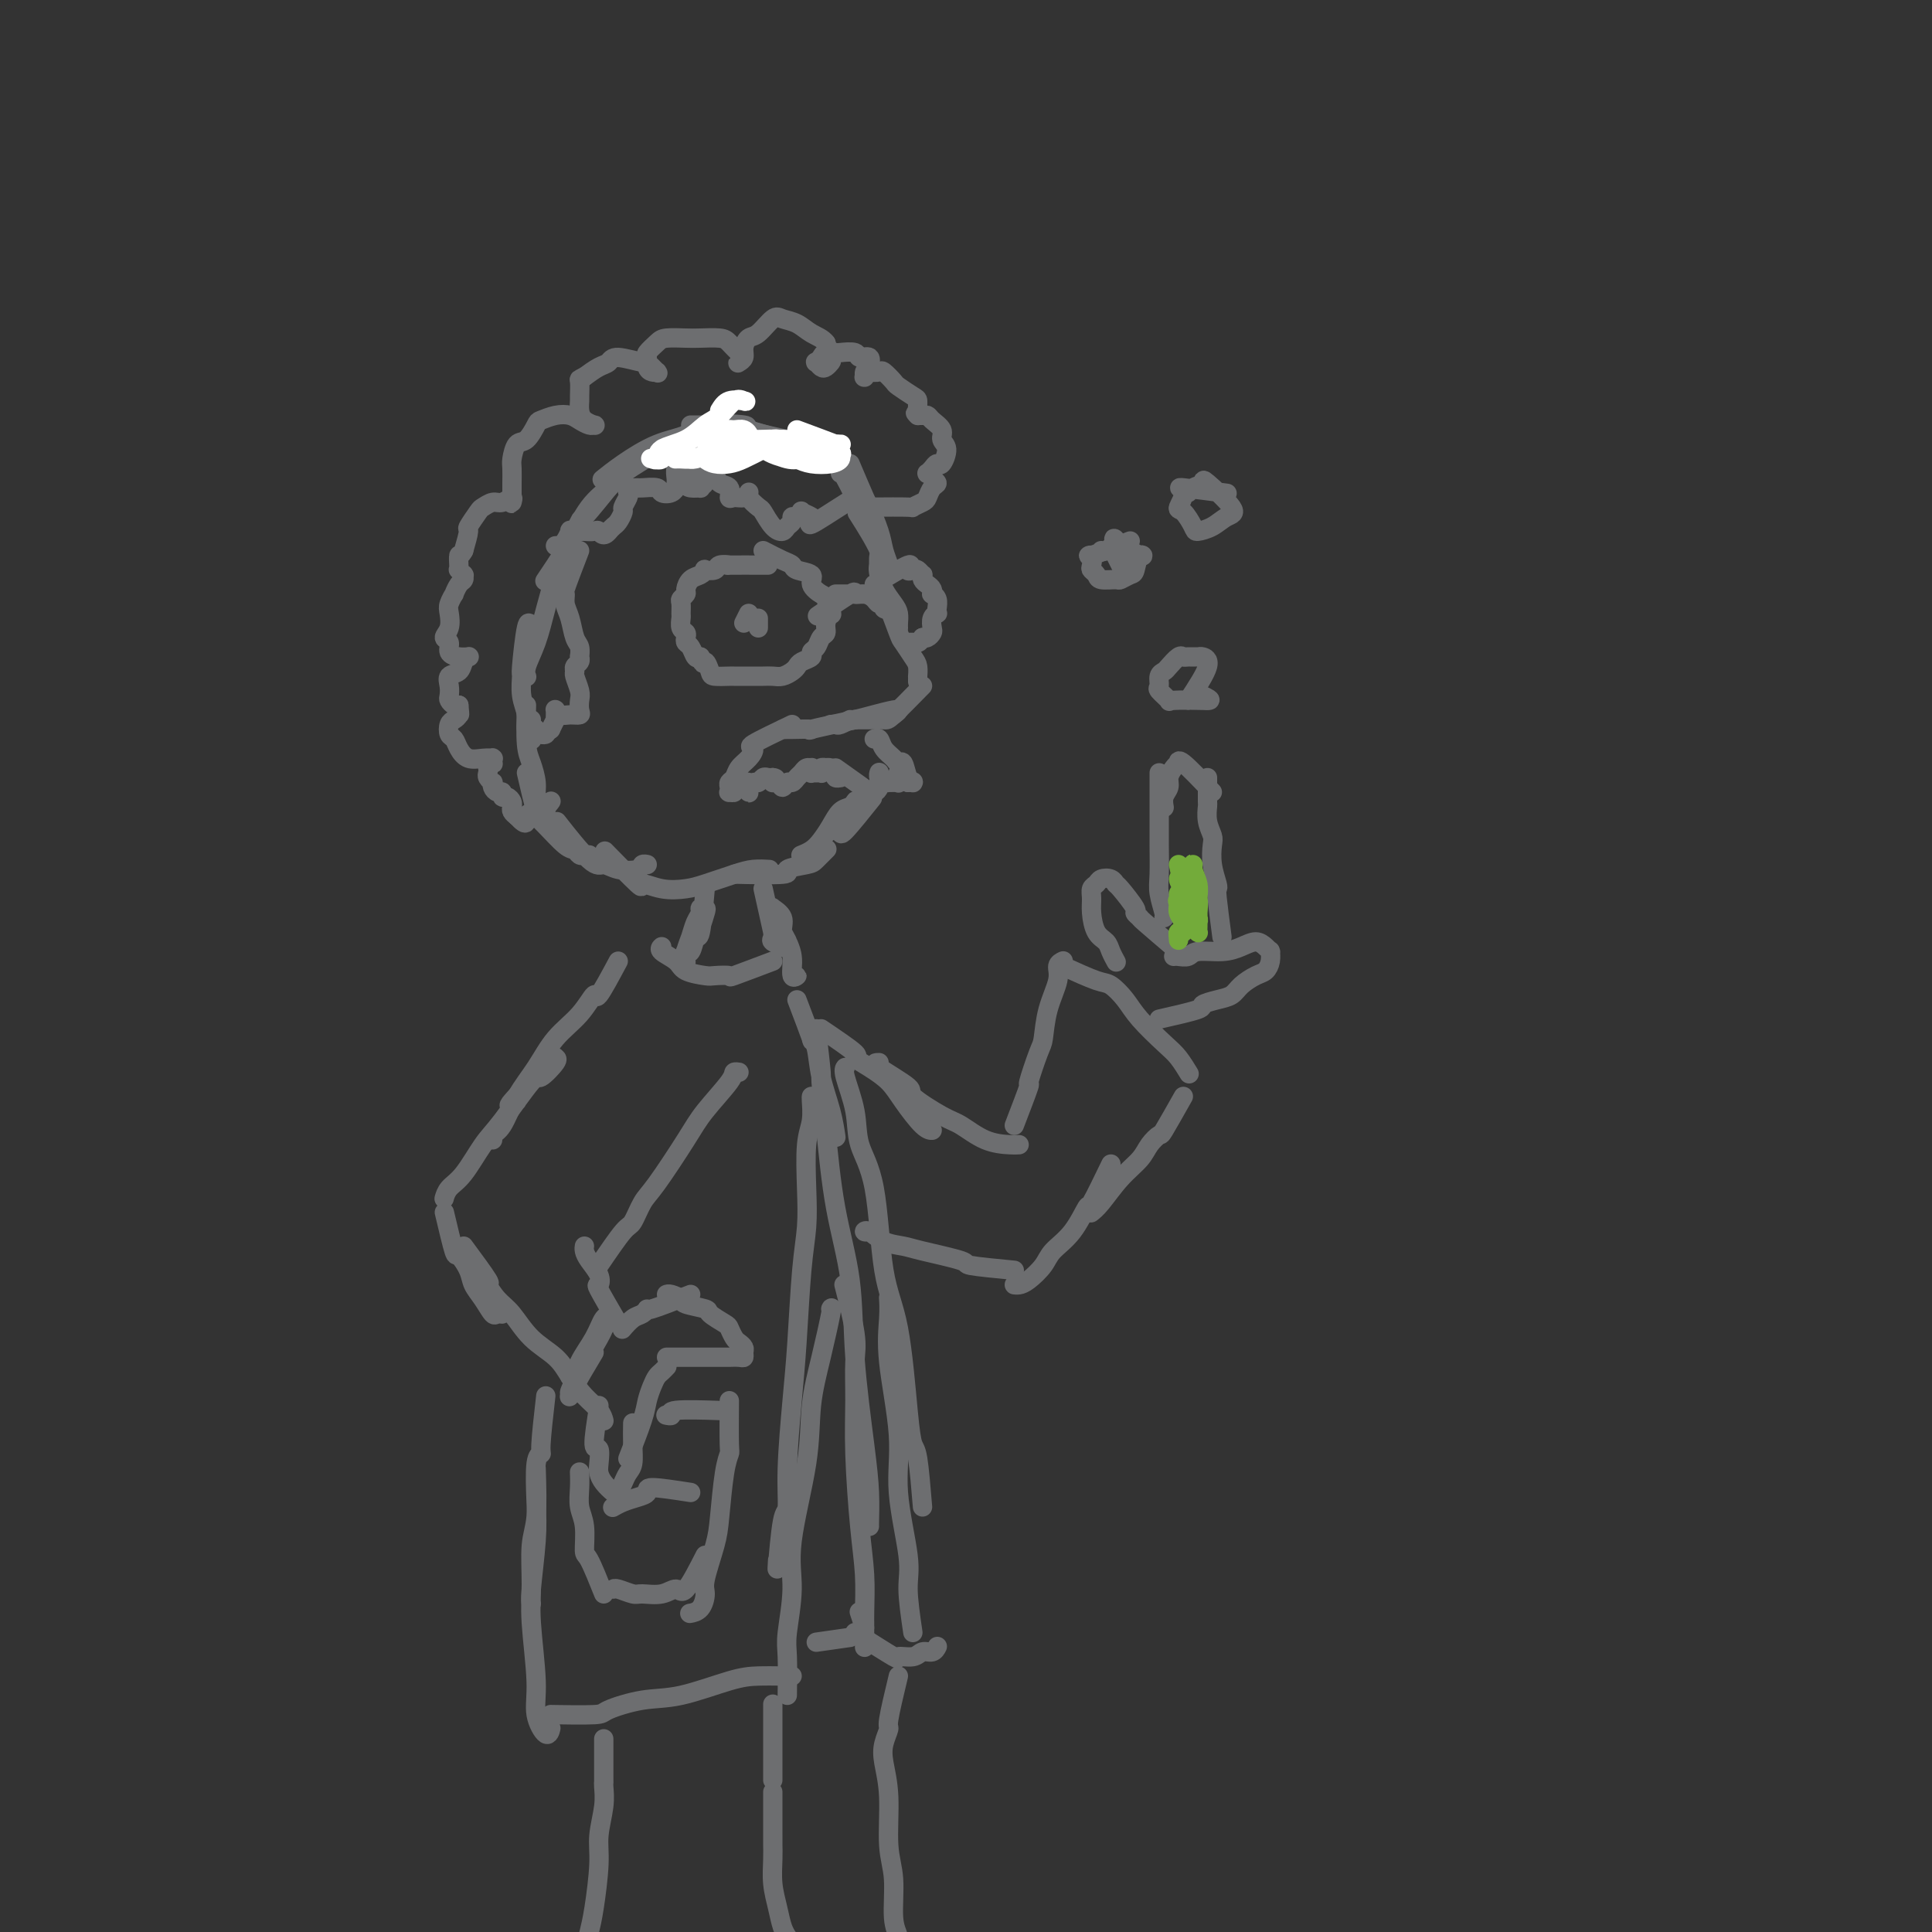 <svg viewBox='0 0 400 400' version='1.1' xmlns='http://www.w3.org/2000/svg' xmlns:xlink='http://www.w3.org/1999/xlink'><rect x="0" y="0" width="400" height="400" fill="#333333" stroke="none"/><g fill='none' stroke='rgb(109,110,112)' stroke-width='4' stroke-linecap='round' stroke-linejoin='round'><path d='M171,93c-3.455,-0.898 -6.910,-1.796 -8,-2c-1.090,-0.204 0.185,0.285 -1,0c-1.185,-0.285 -4.829,-1.344 -7,-2c-2.171,-0.656 -2.869,-0.908 -4,-1c-1.131,-0.092 -2.695,-0.025 -4,0c-1.305,0.025 -2.351,0.007 -3,0c-0.649,-0.007 -0.900,-0.002 -1,0c-0.100,0.002 -0.050,0.001 0,0'/><path d='M163,91c-3.488,-0.746 -6.976,-1.492 -8,-2c-1.024,-0.508 0.415,-0.779 -1,-1c-1.415,-0.221 -5.682,-0.392 -8,0c-2.318,0.392 -2.685,1.345 -4,2c-1.315,0.655 -3.579,1.011 -6,2c-2.421,0.989 -4.998,2.613 -7,4c-2.002,1.387 -3.429,2.539 -4,3c-0.571,0.461 -0.285,0.230 0,0'/><path d='M137,93c0.840,-0.495 1.680,-0.990 0,0c-1.680,0.990 -5.881,3.465 -8,5c-2.119,1.535 -2.155,2.132 -3,3c-0.845,0.868 -2.500,2.009 -4,4c-1.500,1.991 -2.845,4.833 -4,7c-1.155,2.167 -2.119,3.660 -3,5c-0.881,1.340 -1.680,2.526 -2,3c-0.320,0.474 -0.160,0.237 0,0'/><path d='M126,101c0.557,-0.690 1.114,-1.380 0,0c-1.114,1.380 -3.898,4.832 -5,6c-1.102,1.168 -0.521,0.054 -1,1c-0.479,0.946 -2.017,3.951 -3,6c-0.983,2.049 -1.412,3.141 -2,5c-0.588,1.859 -1.334,4.484 -2,7c-0.666,2.516 -1.251,4.922 -2,7c-0.749,2.078 -1.663,3.829 -2,5c-0.337,1.171 -0.096,1.763 0,2c0.096,0.237 0.048,0.118 0,0'/><path d='M110,130c-0.307,-0.871 -0.614,-1.741 -1,0c-0.386,1.741 -0.851,6.094 -1,8c-0.149,1.906 0.016,1.366 0,2c-0.016,0.634 -0.215,2.443 0,4c0.215,1.557 0.842,2.862 1,4c0.158,1.138 -0.154,2.109 0,3c0.154,0.891 0.772,1.701 1,2c0.228,0.299 0.065,0.085 0,0c-0.065,-0.085 -0.033,-0.043 0,0'/><path d='M109,146c-0.081,3.029 -0.163,6.058 0,8c0.163,1.942 0.569,2.797 1,4c0.431,1.203 0.886,2.753 1,4c0.114,1.247 -0.114,2.190 0,3c0.114,0.810 0.569,1.487 1,2c0.431,0.513 0.837,0.861 1,1c0.163,0.139 0.081,0.070 0,0'/><path d='M109,160c0.726,3.157 1.451,6.314 2,8c0.549,1.686 0.920,1.902 2,3c1.080,1.098 2.867,3.079 4,4c1.133,0.921 1.610,0.783 2,1c0.390,0.217 0.692,0.790 1,1c0.308,0.210 0.621,0.056 1,0c0.379,-0.056 0.822,-0.016 1,0c0.178,0.016 0.089,0.008 0,0'/><path d='M116,171c-0.605,-0.770 -1.209,-1.540 0,0c1.209,1.540 4.232,5.390 6,7c1.768,1.610 2.281,0.981 3,1c0.719,0.019 1.643,0.685 3,1c1.357,0.315 3.147,0.280 4,0c0.853,-0.280 0.768,-0.806 1,-1c0.232,-0.194 0.781,-0.055 1,0c0.219,0.055 0.110,0.028 0,0'/><path d='M126,177c-0.672,-0.687 -1.345,-1.375 0,0c1.345,1.375 4.706,4.811 6,6c1.294,1.189 0.520,0.130 1,0c0.480,-0.130 2.214,0.669 4,1c1.786,0.331 3.624,0.194 5,0c1.376,-0.194 2.288,-0.444 4,-1c1.712,-0.556 4.222,-1.417 6,-2c1.778,-0.583 2.825,-0.888 4,-1c1.175,-0.112 2.479,-0.032 3,0c0.521,0.032 0.261,0.016 0,0'/><path d='M154,181c-1.441,-0.023 -2.882,-0.046 -1,0c1.882,0.046 7.086,0.163 9,0c1.914,-0.163 0.537,-0.604 1,-1c0.463,-0.396 2.765,-0.747 4,-1c1.235,-0.253 1.403,-0.408 2,-1c0.597,-0.592 1.622,-1.621 2,-2c0.378,-0.379 0.108,-0.108 0,0c-0.108,0.108 -0.054,0.054 0,0'/><path d='M176,96c1.209,2.857 2.419,5.714 3,7c0.581,1.286 0.534,1.000 1,2c0.466,1.000 1.445,3.287 2,5c0.555,1.713 0.685,2.851 1,4c0.315,1.149 0.816,2.309 1,3c0.184,0.691 0.053,0.912 0,1c-0.053,0.088 -0.026,0.044 0,0'/><path d='M174,98c0.089,-0.242 0.178,-0.485 1,1c0.822,1.485 2.378,4.696 3,6c0.622,1.304 0.310,0.700 1,2c0.690,1.300 2.381,4.503 3,6c0.619,1.497 0.167,1.288 0,2c-0.167,0.712 -0.048,2.346 0,3c0.048,0.654 0.024,0.327 0,0'/><path d='M178,107c-0.452,-0.713 -0.904,-1.426 0,0c0.904,1.426 3.163,4.991 4,7c0.837,2.009 0.252,2.463 0,3c-0.252,0.537 -0.173,1.155 0,2c0.173,0.845 0.439,1.915 1,3c0.561,1.085 1.418,2.186 2,3c0.582,0.814 0.888,1.342 1,2c0.112,0.658 0.030,1.446 0,2c-0.030,0.554 -0.009,0.872 0,1c0.009,0.128 0.004,0.064 0,0'/><path d='M183,123c1.207,3.234 2.415,6.468 3,8c0.585,1.532 0.549,1.362 1,2c0.451,0.638 1.389,2.084 2,3c0.611,0.916 0.896,1.304 1,2c0.104,0.696 0.028,1.702 0,2c-0.028,0.298 -0.008,-0.112 0,0c0.008,0.112 0.002,0.746 0,1c-0.002,0.254 -0.001,0.127 0,0'/><path d='M191,142c-2.376,2.423 -4.752,4.845 -6,6c-1.248,1.155 -1.368,1.041 -2,1c-0.632,-0.041 -1.778,-0.011 -3,0c-1.222,0.011 -2.521,0.003 -3,0c-0.479,-0.003 -0.137,-0.001 0,0c0.137,0.001 0.068,0.000 0,0'/><path d='M185,148c0.890,-0.657 1.781,-1.315 0,-1c-1.781,0.315 -6.232,1.601 -8,2c-1.768,0.399 -0.852,-0.089 -1,0c-0.148,0.089 -1.359,0.756 -2,1c-0.641,0.244 -0.711,0.066 -1,0c-0.289,-0.066 -0.797,-0.019 -1,0c-0.203,0.019 -0.102,0.009 0,0'/><path d='M177,149c-3.909,0.845 -7.818,1.691 -9,2c-1.182,0.309 0.363,0.083 0,0c-0.363,-0.083 -2.633,-0.022 -4,0c-1.367,0.022 -1.829,0.006 -2,0c-0.171,-0.006 -0.049,-0.002 0,0c0.049,0.002 0.024,0.001 0,0'/><path d='M164,150c-3.397,1.626 -6.794,3.251 -8,4c-1.206,0.749 -0.222,0.620 0,1c0.222,0.380 -0.319,1.267 -1,2c-0.681,0.733 -1.503,1.310 -2,2c-0.497,0.690 -0.670,1.491 -1,2c-0.330,0.509 -0.816,0.726 -1,1c-0.184,0.274 -0.065,0.605 0,1c0.065,0.395 0.078,0.853 0,1c-0.078,0.147 -0.245,-0.017 0,0c0.245,0.017 0.902,0.215 1,0c0.098,-0.215 -0.362,-0.843 0,-1c0.362,-0.157 1.547,0.157 2,0c0.453,-0.157 0.174,-0.785 0,-1c-0.174,-0.215 -0.243,-0.019 0,0c0.243,0.019 0.796,-0.141 1,0c0.204,0.141 0.058,0.584 0,1c-0.058,0.416 -0.027,0.806 0,1c0.027,0.194 0.049,0.192 0,0c-0.049,-0.192 -0.168,-0.573 0,-1c0.168,-0.427 0.623,-0.899 1,-1c0.377,-0.101 0.676,0.169 1,0c0.324,-0.169 0.675,-0.777 1,-1c0.325,-0.223 0.626,-0.060 1,0c0.374,0.060 0.821,0.017 1,0c0.179,-0.017 0.089,-0.009 0,0'/><path d='M160,161c1.344,0.093 0.206,0.824 0,1c-0.206,0.176 0.522,-0.205 1,0c0.478,0.205 0.705,0.994 1,1c0.295,0.006 0.656,-0.773 1,-1c0.344,-0.227 0.670,0.097 1,0c0.330,-0.097 0.663,-0.615 1,-1c0.337,-0.385 0.679,-0.635 1,-1c0.321,-0.365 0.621,-0.844 1,-1c0.379,-0.156 0.836,0.011 1,0c0.164,-0.011 0.033,-0.199 0,0c-0.033,0.199 0.030,0.786 0,1c-0.030,0.214 -0.153,0.053 0,0c0.153,-0.053 0.581,-0.000 1,0c0.419,0.000 0.830,-0.052 1,0c0.170,0.052 0.101,0.209 0,0c-0.101,-0.209 -0.233,-0.785 0,-1c0.233,-0.215 0.832,-0.068 1,0c0.168,0.068 -0.095,0.057 0,0c0.095,-0.057 0.548,-0.159 1,0c0.452,0.159 0.905,0.579 1,1c0.095,0.421 -0.167,0.844 0,1c0.167,0.156 0.762,0.045 1,0c0.238,-0.045 0.119,-0.022 0,0'/><path d='M173,159c2.981,2.119 5.962,4.238 7,5c1.038,0.762 0.135,0.166 0,0c-0.135,-0.166 0.500,0.096 1,0c0.500,-0.096 0.866,-0.551 1,-1c0.134,-0.449 0.036,-0.891 0,-1c-0.036,-0.109 -0.010,0.115 0,0c0.010,-0.115 0.003,-0.567 0,-1c-0.003,-0.433 -0.002,-0.845 0,-1c0.002,-0.155 0.004,-0.052 0,0c-0.004,0.052 -0.013,0.052 0,0c0.013,-0.052 0.050,-0.158 0,0c-0.050,0.158 -0.185,0.578 0,1c0.185,0.422 0.691,0.845 1,1c0.309,0.155 0.423,0.043 1,0c0.577,-0.043 1.619,-0.016 2,0c0.381,0.016 0.102,0.020 0,0c-0.102,-0.020 -0.028,-0.063 0,0c0.028,0.063 0.010,0.231 0,0c-0.010,-0.231 -0.013,-0.861 0,-1c0.013,-0.139 0.042,0.214 0,0c-0.042,-0.214 -0.156,-0.996 0,-1c0.156,-0.004 0.580,0.768 1,1c0.420,0.232 0.834,-0.077 1,0c0.166,0.077 0.083,0.538 0,1'/><path d='M188,162c1.451,-0.312 1.079,-0.093 1,0c-0.079,0.093 0.135,0.061 0,0c-0.135,-0.061 -0.617,-0.151 -1,-1c-0.383,-0.849 -0.666,-2.455 -1,-3c-0.334,-0.545 -0.720,-0.027 -1,0c-0.280,0.027 -0.453,-0.438 -1,-1c-0.547,-0.562 -1.466,-1.223 -2,-2c-0.534,-0.777 -0.682,-1.671 -1,-2c-0.318,-0.329 -0.805,-0.094 -1,0c-0.195,0.094 -0.097,0.047 0,0'/><path d='M180,166c0.544,-0.681 1.088,-1.363 0,0c-1.088,1.363 -3.809,4.770 -5,6c-1.191,1.230 -0.853,0.284 -1,0c-0.147,-0.284 -0.779,0.093 -1,0c-0.221,-0.093 -0.031,-0.655 0,-1c0.031,-0.345 -0.096,-0.471 0,-1c0.096,-0.529 0.416,-1.459 1,-2c0.584,-0.541 1.433,-0.694 2,-1c0.567,-0.306 0.854,-0.767 1,-1c0.146,-0.233 0.152,-0.239 0,0c-0.152,0.239 -0.463,0.722 -1,1c-0.537,0.278 -1.300,0.351 -2,1c-0.700,0.649 -1.337,1.873 -2,3c-0.663,1.127 -1.353,2.158 -2,3c-0.647,0.842 -1.251,1.496 -2,2c-0.749,0.504 -1.643,0.858 -2,1c-0.357,0.142 -0.179,0.071 0,0'/><path d='M120,114c-1.274,3.312 -2.549,6.624 -3,8c-0.451,1.376 -0.079,0.815 0,1c0.079,0.185 -0.137,1.115 0,2c0.137,0.885 0.625,1.726 1,3c0.375,1.274 0.636,2.982 1,4c0.364,1.018 0.831,1.348 1,2c0.169,0.652 0.042,1.628 0,2c-0.042,0.372 0.003,0.142 0,0c-0.003,-0.142 -0.054,-0.194 0,0c0.054,0.194 0.214,0.636 0,1c-0.214,0.364 -0.803,0.649 -1,1c-0.197,0.351 -0.001,0.766 0,1c0.001,0.234 -0.194,0.287 0,1c0.194,0.713 0.778,2.086 1,3c0.222,0.914 0.081,1.370 0,2c-0.081,0.630 -0.102,1.433 0,2c0.102,0.567 0.329,0.898 0,1c-0.329,0.102 -1.212,-0.026 -2,0c-0.788,0.026 -1.479,0.206 -2,0c-0.521,-0.206 -0.872,-0.797 -1,-1c-0.128,-0.203 -0.034,-0.017 0,0c0.034,0.017 0.006,-0.133 0,0c-0.006,0.133 0.009,0.551 0,1c-0.009,0.449 -0.041,0.929 0,1c0.041,0.071 0.155,-0.265 0,0c-0.155,0.265 -0.577,1.133 -1,2'/><path d='M114,151c-1.106,0.832 -0.871,0.913 -1,1c-0.129,0.087 -0.623,0.181 -1,0c-0.377,-0.181 -0.637,-0.636 -1,-1c-0.363,-0.364 -0.828,-0.636 -1,-1c-0.172,-0.364 -0.049,-0.818 0,-1c0.049,-0.182 0.025,-0.091 0,0'/><path d='M180,105c3.322,-0.026 6.644,-0.052 8,0c1.356,0.052 0.746,0.183 1,0c0.254,-0.183 1.371,-0.679 2,-1c0.629,-0.321 0.771,-0.468 1,-1c0.229,-0.532 0.546,-1.449 1,-2c0.454,-0.551 1.046,-0.736 1,-1c-0.046,-0.264 -0.730,-0.607 -1,-1c-0.270,-0.393 -0.126,-0.837 0,-1c0.126,-0.163 0.233,-0.046 0,0c-0.233,0.046 -0.805,0.022 -1,0c-0.195,-0.022 -0.011,-0.042 0,0c0.011,0.042 -0.150,0.145 0,0c0.150,-0.145 0.610,-0.539 1,-1c0.390,-0.461 0.709,-0.991 1,-1c0.291,-0.009 0.555,0.503 1,0c0.445,-0.503 1.073,-2.019 1,-3c-0.073,-0.981 -0.846,-1.426 -1,-2c-0.154,-0.574 0.312,-1.278 0,-2c-0.312,-0.722 -1.403,-1.461 -2,-2c-0.597,-0.539 -0.699,-0.876 -1,-1c-0.301,-0.124 -0.802,-0.033 -1,0c-0.198,0.033 -0.092,0.009 0,0c0.092,-0.009 0.169,-0.003 0,0c-0.169,0.003 -0.585,0.001 -1,0'/><path d='M190,86c-0.927,-1.053 -0.245,-0.184 0,0c0.245,0.184 0.053,-0.317 0,-1c-0.053,-0.683 0.031,-1.550 0,-2c-0.031,-0.450 -0.178,-0.485 -1,-1c-0.822,-0.515 -2.318,-1.511 -3,-2c-0.682,-0.489 -0.551,-0.472 -1,-1c-0.449,-0.528 -1.479,-1.602 -2,-2c-0.521,-0.398 -0.532,-0.121 -1,0c-0.468,0.121 -1.393,0.085 -2,0c-0.607,-0.085 -0.896,-0.218 -1,0c-0.104,0.218 -0.024,0.787 0,1c0.024,0.213 -0.008,0.069 0,0c0.008,-0.069 0.057,-0.065 0,0c-0.057,0.065 -0.219,0.190 0,0c0.219,-0.190 0.818,-0.696 1,-1c0.182,-0.304 -0.053,-0.407 0,-1c0.053,-0.593 0.394,-1.675 0,-2c-0.394,-0.325 -1.524,0.108 -2,0c-0.476,-0.108 -0.298,-0.758 -1,-1c-0.702,-0.242 -2.283,-0.075 -3,0c-0.717,0.075 -0.571,0.058 -1,0c-0.429,-0.058 -1.432,-0.155 -2,0c-0.568,0.155 -0.699,0.564 -1,1c-0.301,0.436 -0.771,0.898 -1,1c-0.229,0.102 -0.218,-0.156 0,0c0.218,0.156 0.644,0.727 1,1c0.356,0.273 0.642,0.248 1,0c0.358,-0.248 0.789,-0.721 1,-1c0.211,-0.279 0.203,-0.366 0,-1c-0.203,-0.634 -0.602,-1.817 -1,-3'/><path d='M171,71c-0.695,-0.963 -1.933,-1.372 -3,-2c-1.067,-0.628 -1.963,-1.476 -3,-2c-1.037,-0.524 -2.215,-0.723 -3,-1c-0.785,-0.277 -1.176,-0.632 -2,0c-0.824,0.632 -2.081,2.250 -3,3c-0.919,0.750 -1.501,0.633 -2,1c-0.499,0.367 -0.914,1.220 -1,2c-0.086,0.780 0.157,1.489 0,2c-0.157,0.511 -0.714,0.824 -1,1c-0.286,0.176 -0.301,0.215 0,0c0.301,-0.215 0.919,-0.685 1,-1c0.081,-0.315 -0.374,-0.477 -1,-1c-0.626,-0.523 -1.421,-1.409 -2,-2c-0.579,-0.591 -0.941,-0.889 -2,-1c-1.059,-0.111 -2.813,-0.037 -4,0c-1.187,0.037 -1.806,0.036 -3,0c-1.194,-0.036 -2.962,-0.108 -4,0c-1.038,0.108 -1.347,0.397 -2,1c-0.653,0.603 -1.649,1.521 -2,2c-0.351,0.479 -0.056,0.520 0,1c0.056,0.480 -0.126,1.399 0,2c0.126,0.601 0.562,0.885 1,1c0.438,0.115 0.878,0.060 1,0c0.122,-0.060 -0.076,-0.126 0,0c0.076,0.126 0.424,0.443 0,0c-0.424,-0.443 -1.621,-1.647 -2,-2c-0.379,-0.353 0.062,0.146 -1,0c-1.062,-0.146 -3.625,-0.936 -5,-1c-1.375,-0.064 -1.563,0.598 -2,1c-0.437,0.402 -1.125,0.543 -2,1c-0.875,0.457 -1.938,1.228 -3,2'/><path d='M121,78c-1.309,0.673 -1.081,0.355 -1,1c0.081,0.645 0.015,2.254 0,3c-0.015,0.746 0.021,0.631 0,1c-0.021,0.369 -0.099,1.224 0,2c0.099,0.776 0.374,1.473 1,2c0.626,0.527 1.602,0.884 2,1c0.398,0.116 0.217,-0.008 0,0c-0.217,0.008 -0.472,0.149 -1,0c-0.528,-0.149 -1.331,-0.589 -2,-1c-0.669,-0.411 -1.204,-0.793 -2,-1c-0.796,-0.207 -1.852,-0.240 -3,0c-1.148,0.240 -2.388,0.754 -3,1c-0.612,0.246 -0.595,0.224 -1,1c-0.405,0.776 -1.233,2.348 -2,3c-0.767,0.652 -1.473,0.383 -2,1c-0.527,0.617 -0.873,2.121 -1,3c-0.127,0.879 -0.034,1.135 0,2c0.034,0.865 0.009,2.340 0,3c-0.009,0.660 -0.003,0.504 0,1c0.003,0.496 0.002,1.645 0,2c-0.002,0.355 -0.007,-0.083 0,0c0.007,0.083 0.024,0.687 0,1c-0.024,0.313 -0.091,0.336 0,0c0.091,-0.336 0.338,-1.032 0,-1c-0.338,0.032 -1.261,0.790 -2,1c-0.739,0.210 -1.293,-0.129 -2,0c-0.707,0.129 -1.565,0.725 -2,1c-0.435,0.275 -0.446,0.228 -1,1c-0.554,0.772 -1.649,2.362 -2,3c-0.351,0.638 0.043,0.325 0,1c-0.043,0.675 -0.521,2.337 -1,4'/><path d='M96,114c-0.689,1.360 -0.913,0.761 -1,1c-0.087,0.239 -0.037,1.318 0,2c0.037,0.682 0.063,0.968 0,1c-0.063,0.032 -0.213,-0.188 0,0c0.213,0.188 0.790,0.786 1,1c0.210,0.214 0.054,0.045 0,0c-0.054,-0.045 -0.004,0.034 0,0c0.004,-0.034 -0.036,-0.183 0,0c0.036,0.183 0.150,0.696 0,1c-0.150,0.304 -0.562,0.398 -1,1c-0.438,0.602 -0.901,1.712 -1,2c-0.099,0.288 0.165,-0.245 0,0c-0.165,0.245 -0.758,1.269 -1,2c-0.242,0.731 -0.133,1.169 0,2c0.133,0.831 0.290,2.055 0,3c-0.290,0.945 -1.027,1.612 -1,2c0.027,0.388 0.816,0.496 1,1c0.184,0.504 -0.238,1.403 0,2c0.238,0.597 1.136,0.891 2,1c0.864,0.109 1.692,0.031 2,0c0.308,-0.031 0.095,-0.015 0,0c-0.095,0.015 -0.071,0.031 0,0c0.071,-0.031 0.191,-0.108 0,0c-0.191,0.108 -0.692,0.400 -1,1c-0.308,0.600 -0.423,1.509 -1,2c-0.577,0.491 -1.616,0.566 -2,1c-0.384,0.434 -0.114,1.227 0,2c0.114,0.773 0.072,1.527 0,2c-0.072,0.473 -0.173,0.666 0,1c0.173,0.334 0.621,0.810 1,1c0.379,0.190 0.690,0.095 1,0'/><path d='M95,146c0.309,3.162 0.080,1.569 0,1c-0.080,-0.569 -0.011,-0.112 0,0c0.011,0.112 -0.036,-0.121 0,0c0.036,0.121 0.156,0.595 0,1c-0.156,0.405 -0.589,0.741 -1,1c-0.411,0.259 -0.799,0.441 -1,1c-0.201,0.559 -0.216,1.495 0,2c0.216,0.505 0.664,0.580 1,1c0.336,0.420 0.559,1.185 1,2c0.441,0.815 1.099,1.682 2,2c0.901,0.318 2.045,0.089 3,0c0.955,-0.089 1.721,-0.038 2,0c0.279,0.038 0.071,0.062 0,0c-0.071,-0.062 -0.005,-0.210 0,0c0.005,0.210 -0.051,0.777 0,1c0.051,0.223 0.209,0.101 0,0c-0.209,-0.101 -0.784,-0.181 -1,0c-0.216,0.181 -0.072,0.622 0,1c0.072,0.378 0.071,0.692 0,1c-0.071,0.308 -0.212,0.608 0,1c0.212,0.392 0.779,0.874 1,1c0.221,0.126 0.097,-0.106 0,0c-0.097,0.106 -0.167,0.549 0,1c0.167,0.451 0.570,0.908 1,1c0.430,0.092 0.886,-0.183 1,0c0.114,0.183 -0.114,0.822 0,1c0.114,0.178 0.569,-0.107 1,0c0.431,0.107 0.837,0.606 1,1c0.163,0.394 0.082,0.683 0,1c-0.082,0.317 -0.166,0.662 0,1c0.166,0.338 0.583,0.669 1,1'/><path d='M107,169c2.510,2.673 1.787,0.856 2,0c0.213,-0.856 1.364,-0.752 2,-1c0.636,-0.248 0.758,-0.850 1,-1c0.242,-0.150 0.604,0.152 1,0c0.396,-0.152 0.828,-0.758 1,-1c0.172,-0.242 0.086,-0.121 0,0'/><path d='M177,104c0.871,-0.983 1.742,-1.966 0,-1c-1.742,0.966 -6.098,3.879 -8,5c-1.902,1.121 -1.349,0.448 -1,0c0.349,-0.448 0.496,-0.671 0,-1c-0.496,-0.329 -1.635,-0.765 -2,-1c-0.365,-0.235 0.043,-0.271 0,0c-0.043,0.271 -0.535,0.847 -1,1c-0.465,0.153 -0.901,-0.118 -1,0c-0.099,0.118 0.138,0.623 0,1c-0.138,0.377 -0.652,0.625 -1,1c-0.348,0.375 -0.532,0.879 -1,1c-0.468,0.121 -1.222,-0.139 -2,-1c-0.778,-0.861 -1.582,-2.321 -2,-3c-0.418,-0.679 -0.451,-0.575 -1,-1c-0.549,-0.425 -1.613,-1.378 -2,-2c-0.387,-0.622 -0.096,-0.913 0,-1c0.096,-0.087 -0.003,0.031 0,0c0.003,-0.031 0.108,-0.212 0,0c-0.108,0.212 -0.428,0.815 -1,1c-0.572,0.185 -1.396,-0.048 -2,0c-0.604,0.048 -0.988,0.378 -1,0c-0.012,-0.378 0.347,-1.462 0,-2c-0.347,-0.538 -1.401,-0.529 -2,-1c-0.599,-0.471 -0.743,-1.420 -1,-2c-0.257,-0.580 -0.629,-0.790 -1,-1'/><path d='M147,97c-2.547,-1.998 -1.413,-0.494 -1,0c0.413,0.494 0.107,-0.021 0,0c-0.107,0.021 -0.013,0.580 0,1c0.013,0.420 -0.056,0.702 0,1c0.056,0.298 0.235,0.614 0,1c-0.235,0.386 -0.885,0.843 -1,1c-0.115,0.157 0.305,0.014 0,0c-0.305,-0.014 -1.335,0.102 -2,0c-0.665,-0.102 -0.967,-0.421 -1,-1c-0.033,-0.579 0.201,-1.416 0,-2c-0.201,-0.584 -0.839,-0.914 -1,-1c-0.161,-0.086 0.153,0.072 0,0c-0.153,-0.072 -0.772,-0.374 -1,0c-0.228,0.374 -0.063,1.424 0,2c0.063,0.576 0.024,0.677 0,1c-0.024,0.323 -0.032,0.867 0,1c0.032,0.133 0.103,-0.147 0,0c-0.103,0.147 -0.381,0.719 -1,1c-0.619,0.281 -1.580,0.272 -2,0c-0.420,-0.272 -0.298,-0.806 -1,-1c-0.702,-0.194 -2.227,-0.049 -3,0c-0.773,0.049 -0.795,0.001 -1,0c-0.205,-0.001 -0.595,0.045 -1,0c-0.405,-0.045 -0.826,-0.182 -1,0c-0.174,0.182 -0.102,0.682 0,1c0.102,0.318 0.235,0.452 0,1c-0.235,0.548 -0.836,1.509 -1,2c-0.164,0.491 0.111,0.513 0,1c-0.111,0.487 -0.607,1.439 -1,2c-0.393,0.561 -0.684,0.732 -1,1c-0.316,0.268 -0.658,0.634 -1,1'/><path d='M126,110c-1.039,1.393 -1.638,0.374 -2,0c-0.362,-0.374 -0.489,-0.105 -1,0c-0.511,0.105 -1.408,0.046 -2,0c-0.592,-0.046 -0.881,-0.078 -1,0c-0.119,0.078 -0.070,0.268 0,0c0.070,-0.268 0.160,-0.993 0,-1c-0.160,-0.007 -0.569,0.706 -1,1c-0.431,0.294 -0.885,0.170 -1,0c-0.115,-0.170 0.109,-0.385 0,0c-0.109,0.385 -0.551,1.371 -1,2c-0.449,0.629 -0.904,0.901 -1,1c-0.096,0.099 0.166,0.027 0,0c-0.166,-0.027 -0.762,-0.008 -1,0c-0.238,0.008 -0.119,0.004 0,0'/><path d='M159,117c-3.438,-0.008 -6.876,-0.016 -8,0c-1.124,0.016 0.067,0.056 0,0c-0.067,-0.056 -1.393,-0.208 -2,0c-0.607,0.208 -0.495,0.776 -1,1c-0.505,0.224 -1.628,0.105 -2,0c-0.372,-0.105 0.006,-0.197 0,0c-0.006,0.197 -0.398,0.683 -1,1c-0.602,0.317 -1.415,0.465 -2,1c-0.585,0.535 -0.941,1.457 -1,2c-0.059,0.543 0.181,0.708 0,1c-0.181,0.292 -0.781,0.712 -1,1c-0.219,0.288 -0.055,0.444 0,1c0.055,0.556 0.001,1.511 0,2c-0.001,0.489 0.052,0.513 0,1c-0.052,0.487 -0.207,1.439 0,2c0.207,0.561 0.776,0.732 1,1c0.224,0.268 0.101,0.633 0,1c-0.101,0.367 -0.182,0.738 0,1c0.182,0.262 0.626,0.417 1,1c0.374,0.583 0.678,1.595 1,2c0.322,0.405 0.661,0.202 1,0'/><path d='M145,136c0.634,2.287 0.718,1.005 1,1c0.282,-0.005 0.761,1.267 1,2c0.239,0.733 0.238,0.929 1,1c0.762,0.071 2.287,0.019 3,0c0.713,-0.019 0.614,-0.005 1,0c0.386,0.005 1.258,0.002 2,0c0.742,-0.002 1.354,-0.004 2,0c0.646,0.004 1.325,0.012 2,0c0.675,-0.012 1.345,-0.045 2,0c0.655,0.045 1.293,0.167 2,0c0.707,-0.167 1.481,-0.622 2,-1c0.519,-0.378 0.783,-0.677 1,-1c0.217,-0.323 0.386,-0.668 1,-1c0.614,-0.332 1.671,-0.652 2,-1c0.329,-0.348 -0.070,-0.726 0,-1c0.070,-0.274 0.611,-0.446 1,-1c0.389,-0.554 0.627,-1.490 1,-2c0.373,-0.510 0.881,-0.592 1,-1c0.119,-0.408 -0.152,-1.141 0,-2c0.152,-0.859 0.726,-1.844 1,-2c0.274,-0.156 0.248,0.515 0,0c-0.248,-0.515 -0.718,-2.218 -1,-3c-0.282,-0.782 -0.376,-0.643 -1,-1c-0.624,-0.357 -1.779,-1.208 -2,-2c-0.221,-0.792 0.493,-1.524 0,-2c-0.493,-0.476 -2.194,-0.694 -3,-1c-0.806,-0.306 -0.717,-0.698 -1,-1c-0.283,-0.302 -0.938,-0.515 -2,-1c-1.062,-0.485 -2.531,-1.243 -4,-2'/><path d='M173,123c3.414,0.002 6.828,0.003 8,0c1.172,-0.003 0.103,-0.012 0,0c-0.103,0.012 0.762,0.045 1,0c0.238,-0.045 -0.150,-0.169 0,0c0.150,0.169 0.840,0.630 1,1c0.160,0.370 -0.209,0.650 0,1c0.209,0.350 0.996,0.771 1,1c0.004,0.229 -0.775,0.268 -1,0c-0.225,-0.268 0.103,-0.841 0,-1c-0.103,-0.159 -0.638,0.097 -1,0c-0.362,-0.097 -0.550,-0.547 -1,-1c-0.450,-0.453 -1.162,-0.909 -2,-1c-0.838,-0.091 -1.802,0.182 -2,0c-0.198,-0.182 0.370,-0.818 -1,0c-1.370,0.818 -4.677,3.091 -6,4c-1.323,0.909 -0.661,0.455 0,0'/><path d='M181,121c2.983,-1.802 5.966,-3.603 7,-4c1.034,-0.397 0.120,0.611 0,1c-0.120,0.389 0.556,0.160 1,0c0.444,-0.160 0.658,-0.250 1,0c0.342,0.250 0.813,0.840 1,1c0.187,0.160 0.089,-0.111 0,0c-0.089,0.111 -0.168,0.604 0,1c0.168,0.396 0.585,0.697 1,1c0.415,0.303 0.829,0.610 1,1c0.171,0.390 0.098,0.865 0,1c-0.098,0.135 -0.221,-0.069 0,0c0.221,0.069 0.788,0.413 1,1c0.212,0.587 0.071,1.418 0,2c-0.071,0.582 -0.071,0.915 0,1c0.071,0.085 0.212,-0.079 0,0c-0.212,0.079 -0.779,0.399 -1,1c-0.221,0.601 -0.098,1.481 0,2c0.098,0.519 0.171,0.675 0,1c-0.171,0.325 -0.584,0.818 -1,1c-0.416,0.182 -0.833,0.052 -1,0c-0.167,-0.052 -0.083,-0.026 0,0'/><path d='M191,132c-0.703,1.155 -0.959,1.041 -1,1c-0.041,-0.041 0.133,-0.011 0,0c-0.133,0.011 -0.574,0.003 -1,0c-0.426,-0.003 -0.836,-0.001 -1,0c-0.164,0.001 -0.082,0.000 0,0'/><path d='M155,127c0.000,0.000 -1.000,2.000 -1,2'/><path d='M157,128c0.000,0.000 0.000,2.000 0,2'/><path d='M146,184c-0.331,3.743 -0.663,7.487 -1,9c-0.337,1.513 -0.680,0.797 -1,1c-0.320,0.203 -0.619,1.325 -1,2c-0.381,0.675 -0.845,0.903 -1,1c-0.155,0.097 -0.000,0.064 0,0c0.000,-0.064 -0.154,-0.157 0,0c0.154,0.157 0.617,0.564 1,0c0.383,-0.564 0.687,-2.099 1,-3c0.313,-0.901 0.635,-1.167 1,-2c0.365,-0.833 0.774,-2.232 1,-3c0.226,-0.768 0.268,-0.905 0,-1c-0.268,-0.095 -0.846,-0.150 -1,0c-0.154,0.150 0.116,0.503 0,1c-0.116,0.497 -0.620,1.139 -1,2c-0.380,0.861 -0.638,1.942 -1,3c-0.362,1.058 -0.828,2.092 -1,3c-0.172,0.908 -0.049,1.688 0,2c0.049,0.312 0.025,0.156 0,0'/><path d='M158,184c0.850,3.828 1.700,7.656 2,9c0.300,1.344 0.051,0.203 0,0c-0.051,-0.203 0.096,0.532 0,1c-0.096,0.468 -0.437,0.670 0,1c0.437,0.330 1.650,0.787 2,1c0.350,0.213 -0.163,0.183 0,0c0.163,-0.183 1.000,-0.518 1,-1c-0.000,-0.482 -0.839,-1.109 -1,-2c-0.161,-0.891 0.355,-2.046 0,-3c-0.355,-0.954 -1.579,-1.709 -2,-2c-0.421,-0.291 -0.037,-0.119 0,0c0.037,0.119 -0.272,0.185 0,1c0.272,0.815 1.127,2.380 2,4c0.873,1.620 1.766,3.297 2,5c0.234,1.703 -0.190,3.433 0,4c0.190,0.567 0.993,-0.031 1,0c0.007,0.031 -0.782,0.689 -1,0c-0.218,-0.689 0.134,-2.724 0,-4c-0.134,-1.276 -0.752,-1.793 -1,-2c-0.248,-0.207 -0.124,-0.103 0,0'/><path d='M160,199c-3.351,1.267 -6.701,2.533 -8,3c-1.299,0.467 -0.545,0.133 -1,0c-0.455,-0.133 -2.119,-0.067 -3,0c-0.881,0.067 -0.978,0.133 -2,0c-1.022,-0.133 -2.967,-0.467 -4,-1c-1.033,-0.533 -1.153,-1.267 -2,-2c-0.847,-0.733 -2.420,-1.467 -3,-2c-0.580,-0.533 -0.166,-0.867 0,-1c0.166,-0.133 0.083,-0.067 0,0'/><path d='M128,199c-1.634,3.050 -3.269,6.099 -4,7c-0.731,0.901 -0.559,-0.348 -1,0c-0.441,0.348 -1.497,2.292 -3,4c-1.503,1.708 -3.454,3.178 -5,5c-1.546,1.822 -2.687,3.994 -4,6c-1.313,2.006 -2.796,3.844 -4,6c-1.204,2.156 -2.127,4.629 -3,6c-0.873,1.371 -1.697,1.638 -2,2c-0.303,0.362 -0.087,0.818 0,1c0.087,0.182 0.043,0.091 0,0'/><path d='M107,228c-1.155,0.770 -2.310,1.541 -1,0c1.310,-1.541 5.086,-5.393 7,-7c1.914,-1.607 1.966,-0.968 2,-1c0.034,-0.032 0.049,-0.734 0,-1c-0.049,-0.266 -0.162,-0.097 0,0c0.162,0.097 0.599,0.123 0,1c-0.599,0.877 -2.236,2.605 -3,3c-0.764,0.395 -0.656,-0.544 -2,1c-1.344,1.544 -4.140,5.570 -6,8c-1.860,2.430 -2.786,3.264 -4,5c-1.214,1.736 -2.717,4.372 -4,6c-1.283,1.628 -2.345,2.246 -3,3c-0.655,0.754 -0.901,1.644 -1,2c-0.099,0.356 -0.049,0.178 0,0'/><path d='M92,251c0.788,3.339 1.576,6.679 2,8c0.424,1.321 0.485,0.624 1,1c0.515,0.376 1.485,1.823 2,3c0.515,1.177 0.573,2.082 1,3c0.427,0.918 1.221,1.850 2,3c0.779,1.150 1.543,2.518 2,3c0.457,0.482 0.607,0.078 1,0c0.393,-0.078 1.029,0.171 1,0c-0.029,-0.171 -0.723,-0.763 -1,-1c-0.277,-0.237 -0.139,-0.118 0,0'/><path d='M96,258c2.156,2.921 4.311,5.842 5,7c0.689,1.158 -0.090,0.553 0,1c0.090,0.447 1.049,1.946 2,3c0.951,1.054 1.896,1.664 3,3c1.104,1.336 2.369,3.397 4,5c1.631,1.603 3.628,2.749 5,4c1.372,1.251 2.119,2.609 3,4c0.881,1.391 1.896,2.816 3,4c1.104,1.184 2.297,2.126 3,3c0.703,0.874 0.915,1.678 1,2c0.085,0.322 0.042,0.161 0,0'/><path d='M124,291c-0.535,3.346 -1.070,6.692 -1,8c0.070,1.308 0.743,0.578 1,1c0.257,0.422 0.096,1.995 0,3c-0.096,1.005 -0.128,1.440 0,2c0.128,0.560 0.415,1.244 1,2c0.585,0.756 1.467,1.585 2,2c0.533,0.415 0.717,0.415 1,0c0.283,-0.415 0.664,-1.247 1,-2c0.336,-0.753 0.626,-1.428 1,-2c0.374,-0.572 0.832,-1.040 1,-2c0.168,-0.960 0.045,-2.412 0,-4c-0.045,-1.588 -0.013,-3.311 0,-4c0.013,-0.689 0.006,-0.345 0,0'/><path d='M130,302c1.179,-3.005 2.357,-6.009 3,-8c0.643,-1.991 0.750,-2.968 1,-4c0.250,-1.032 0.641,-2.119 1,-3c0.359,-0.881 0.685,-1.557 1,-2c0.315,-0.443 0.621,-0.655 1,-1c0.379,-0.345 0.833,-0.824 1,-1c0.167,-0.176 0.048,-0.050 0,0c-0.048,0.050 -0.024,0.025 0,0'/><path d='M138,281c3.355,-0.000 6.709,-0.000 8,0c1.291,0.000 0.518,0.001 1,0c0.482,-0.001 2.220,-0.003 3,0c0.780,0.003 0.602,0.012 1,0c0.398,-0.012 1.372,-0.045 2,0c0.628,0.045 0.912,0.168 1,0c0.088,-0.168 -0.018,-0.626 0,-1c0.018,-0.374 0.162,-0.662 0,-1c-0.162,-0.338 -0.629,-0.724 -1,-1c-0.371,-0.276 -0.645,-0.441 -1,-1c-0.355,-0.559 -0.789,-1.512 -1,-2c-0.211,-0.488 -0.198,-0.512 -1,-1c-0.802,-0.488 -2.417,-1.441 -3,-2c-0.583,-0.559 -0.132,-0.724 -1,-1c-0.868,-0.276 -3.056,-0.662 -4,-1c-0.944,-0.338 -0.645,-0.627 -1,-1c-0.355,-0.373 -1.365,-0.831 -2,-1c-0.635,-0.169 -0.896,-0.048 -1,0c-0.104,0.048 -0.052,0.024 0,0'/><path d='M143,268c-3.286,1.295 -6.573,2.589 -8,3c-1.427,0.411 -0.995,-0.062 -1,0c-0.005,0.062 -0.446,0.657 -1,1c-0.554,0.343 -1.221,0.432 -2,1c-0.779,0.568 -1.671,1.614 -2,2c-0.329,0.386 -0.094,0.110 0,0c0.094,-0.110 0.047,-0.055 0,0'/><path d='M128,274c-1.677,-2.885 -3.353,-5.771 -4,-7c-0.647,-1.229 -0.264,-0.802 0,-1c0.264,-0.198 0.411,-1.020 0,-2c-0.411,-0.980 -1.378,-2.118 -2,-3c-0.622,-0.882 -0.898,-1.507 -1,-2c-0.102,-0.493 -0.029,-0.855 0,-1c0.029,-0.145 0.015,-0.072 0,0'/><path d='M124,262c1.935,-2.838 3.869,-5.676 5,-7c1.131,-1.324 1.458,-1.135 2,-2c0.542,-0.865 1.298,-2.785 2,-4c0.702,-1.215 1.350,-1.727 3,-4c1.650,-2.273 4.302,-6.308 6,-9c1.698,-2.692 2.441,-4.042 4,-6c1.559,-1.958 3.933,-4.525 5,-6c1.067,-1.475 0.826,-1.859 1,-2c0.174,-0.141 0.764,-0.040 1,0c0.236,0.040 0.118,0.020 0,0'/><path d='M113,289c-0.452,4.008 -0.905,8.015 -1,10c-0.095,1.985 0.167,1.946 0,2c-0.167,0.054 -0.763,0.200 -1,2c-0.237,1.800 -0.116,5.253 0,8c0.116,2.747 0.227,4.788 0,8c-0.227,3.212 -0.792,7.596 -1,10c-0.208,2.404 -0.059,2.830 0,3c0.059,0.170 0.030,0.085 0,0'/><path d='M111,304c0.116,3.747 0.231,7.495 0,10c-0.231,2.505 -0.810,3.768 -1,6c-0.190,2.232 0.008,5.433 0,8c-0.008,2.567 -0.223,4.498 0,8c0.223,3.502 0.883,8.574 1,12c0.117,3.426 -0.309,5.207 0,7c0.309,1.793 1.352,3.598 2,4c0.648,0.402 0.899,-0.599 1,-1c0.101,-0.401 0.050,-0.200 0,0'/><path d='M115,355c-0.860,-0.015 -1.719,-0.029 0,0c1.719,0.029 6.017,0.103 8,0c1.983,-0.103 1.652,-0.381 3,-1c1.348,-0.619 4.374,-1.577 7,-2c2.626,-0.423 4.851,-0.309 8,-1c3.149,-0.691 7.222,-2.185 10,-3c2.778,-0.815 4.260,-0.950 6,-1c1.740,-0.050 3.738,-0.013 5,0c1.262,0.013 1.789,0.004 2,0c0.211,-0.004 0.105,-0.002 0,0'/><path d='M163,351c0.037,-3.036 0.073,-6.072 0,-8c-0.073,-1.928 -0.256,-2.749 0,-5c0.256,-2.251 0.950,-5.931 1,-9c0.050,-3.069 -0.543,-5.527 0,-10c0.543,-4.473 2.222,-10.960 3,-16c0.778,-5.040 0.653,-8.632 1,-12c0.347,-3.368 1.165,-6.511 2,-10c0.835,-3.489 1.686,-7.324 2,-9c0.314,-1.676 0.090,-1.193 0,-1c-0.090,0.193 -0.045,0.097 0,0'/><path d='M161,323c-0.081,1.390 -0.162,2.781 0,1c0.162,-1.781 0.568,-6.733 1,-9c0.432,-2.267 0.889,-1.850 1,-3c0.111,-1.150 -0.124,-3.866 0,-8c0.124,-4.134 0.608,-9.686 1,-14c0.392,-4.314 0.693,-7.388 1,-12c0.307,-4.612 0.622,-10.760 1,-15c0.378,-4.240 0.819,-6.572 1,-9c0.181,-2.428 0.101,-4.952 0,-8c-0.101,-3.048 -0.223,-6.621 0,-9c0.223,-2.379 0.792,-3.566 1,-5c0.208,-1.434 0.056,-3.116 0,-4c-0.056,-0.884 -0.015,-0.969 0,-1c0.015,-0.031 0.004,-0.009 0,0c-0.004,0.009 -0.002,0.004 0,0'/><path d='M165,207c1.294,3.405 2.588,6.811 3,8c0.412,1.189 -0.058,0.162 0,0c0.058,-0.162 0.643,0.542 1,2c0.357,1.458 0.488,3.669 1,6c0.512,2.331 1.407,4.781 2,7c0.593,2.219 0.884,4.205 1,5c0.116,0.795 0.058,0.397 0,0'/><path d='M169,213c0.443,3.777 0.886,7.553 1,9c0.114,1.447 -0.101,0.564 0,2c0.101,1.436 0.517,5.189 1,10c0.483,4.811 1.033,10.679 2,16c0.967,5.321 2.350,10.095 3,15c0.650,4.905 0.566,9.941 1,16c0.434,6.059 1.384,13.140 2,18c0.616,4.860 0.897,7.499 1,10c0.103,2.501 0.028,4.866 0,6c-0.028,1.134 -0.008,1.038 0,1c0.008,-0.038 0.004,-0.019 0,0'/><path d='M175,267c-0.227,-0.886 -0.454,-1.771 0,0c0.454,1.771 1.588,6.200 2,9c0.412,2.800 0.100,3.971 0,6c-0.100,2.029 0.012,4.914 0,8c-0.012,3.086 -0.147,6.371 0,11c0.147,4.629 0.575,10.600 1,15c0.425,4.400 0.846,7.227 1,10c0.154,2.773 0.041,5.492 0,8c-0.041,2.508 -0.011,4.805 0,6c0.011,1.195 0.003,1.289 0,1c-0.003,-0.289 -0.001,-0.963 0,-2c0.001,-1.037 0.000,-2.439 0,-3c-0.000,-0.561 -0.000,-0.280 0,0'/><path d='M178,334c-0.083,-0.250 -0.167,-0.500 0,0c0.167,0.500 0.583,1.750 1,3'/><path d='M176,339c0.000,0.000 -7.000,1.000 -7,1'/><path d='M177,338c3.347,2.122 6.693,4.244 8,5c1.307,0.756 0.574,0.146 1,0c0.426,-0.146 2.009,0.171 3,0c0.991,-0.171 1.389,-0.829 2,-1c0.611,-0.171 1.434,0.146 2,0c0.566,-0.146 0.876,-0.756 1,-1c0.124,-0.244 0.062,-0.122 0,0'/><path d='M189,338c-0.488,-3.336 -0.975,-6.672 -1,-9c-0.025,-2.328 0.414,-3.648 0,-7c-0.414,-3.352 -1.680,-8.738 -2,-13c-0.320,-4.262 0.307,-7.402 0,-12c-0.307,-4.598 -1.546,-10.655 -2,-15c-0.454,-4.345 -0.122,-6.977 0,-9c0.122,-2.023 0.035,-3.435 0,-4c-0.035,-0.565 -0.017,-0.282 0,0'/><path d='M191,312c-0.329,-3.978 -0.659,-7.957 -1,-10c-0.341,-2.043 -0.695,-2.152 -1,-3c-0.305,-0.848 -0.562,-2.437 -1,-7c-0.438,-4.563 -1.058,-12.100 -2,-17c-0.942,-4.900 -2.207,-7.162 -3,-12c-0.793,-4.838 -1.112,-12.253 -2,-17c-0.888,-4.747 -2.343,-6.827 -3,-9c-0.657,-2.173 -0.516,-4.438 -1,-7c-0.484,-2.562 -1.592,-5.421 -2,-7c-0.408,-1.579 -0.117,-1.880 0,-2c0.117,-0.120 0.058,-0.060 0,0'/><path d='M170,213c3.022,2.042 6.043,4.084 7,5c0.957,0.916 -0.151,0.704 0,1c0.151,0.296 1.561,1.098 3,2c1.439,0.902 2.908,1.902 4,3c1.092,1.098 1.808,2.294 3,4c1.192,1.706 2.859,3.921 4,5c1.141,1.079 1.754,1.023 2,1c0.246,-0.023 0.123,-0.011 0,0'/><path d='M182,220c-0.691,0.001 -1.383,0.001 0,1c1.383,0.999 4.840,2.996 6,4c1.160,1.004 0.023,1.015 1,2c0.977,0.985 4.069,2.943 6,4c1.931,1.057 2.700,1.211 4,2c1.300,0.789 3.132,2.211 5,3c1.868,0.789 3.772,0.943 5,1c1.228,0.057 1.779,0.016 2,0c0.221,-0.016 0.110,-0.008 0,0'/><path d='M210,233c1.321,-3.436 2.643,-6.871 3,-8c0.357,-1.129 -0.250,0.049 0,-1c0.250,-1.049 1.358,-4.326 2,-6c0.642,-1.674 0.817,-1.745 1,-3c0.183,-1.255 0.375,-3.696 1,-6c0.625,-2.304 1.683,-4.473 2,-6c0.317,-1.527 -0.107,-2.411 0,-3c0.107,-0.589 0.745,-0.883 1,-1c0.255,-0.117 0.128,-0.059 0,0'/><path d='M220,200c2.695,1.223 5.390,2.446 7,3c1.610,0.554 2.136,0.440 3,1c0.864,0.560 2.067,1.793 3,3c0.933,1.207 1.595,2.387 3,4c1.405,1.613 3.552,3.659 5,5c1.448,1.341 2.198,1.976 3,3c0.802,1.024 1.658,2.435 2,3c0.342,0.565 0.171,0.282 0,0'/><path d='M245,227c-1.628,2.888 -3.257,5.775 -4,7c-0.743,1.225 -0.601,0.786 -1,1c-0.399,0.214 -1.340,1.080 -2,2c-0.660,0.920 -1.039,1.893 -2,3c-0.961,1.107 -2.505,2.348 -4,4c-1.495,1.652 -2.941,3.714 -4,5c-1.059,1.286 -1.731,1.796 -2,2c-0.269,0.204 -0.134,0.102 0,0'/><path d='M230,241c-1.639,3.392 -3.277,6.784 -4,8c-0.723,1.216 -0.529,0.255 -1,1c-0.471,0.745 -1.607,3.194 -3,5c-1.393,1.806 -3.042,2.967 -4,4c-0.958,1.033 -1.223,1.937 -2,3c-0.777,1.063 -2.064,2.285 -3,3c-0.936,0.715 -1.521,0.923 -2,1c-0.479,0.077 -0.851,0.022 -1,0c-0.149,-0.022 -0.074,-0.011 0,0'/><path d='M210,263c-3.795,-0.363 -7.589,-0.726 -9,-1c-1.411,-0.274 -0.437,-0.459 -2,-1c-1.563,-0.541 -5.663,-1.437 -8,-2c-2.337,-0.563 -2.910,-0.792 -4,-1c-1.090,-0.208 -2.698,-0.396 -4,-1c-1.302,-0.604 -2.297,-1.626 -3,-2c-0.703,-0.374 -1.112,-0.101 -1,0c0.112,0.101 0.746,0.029 1,0c0.254,-0.029 0.127,-0.014 0,0'/><path d='M240,211c3.337,-0.758 6.675,-1.515 8,-2c1.325,-0.485 0.638,-0.697 1,-1c0.362,-0.303 1.774,-0.696 3,-1c1.226,-0.304 2.266,-0.518 3,-1c0.734,-0.482 1.164,-1.233 2,-2c0.836,-0.767 2.080,-1.551 3,-2c0.920,-0.449 1.515,-0.565 2,-1c0.485,-0.435 0.860,-1.191 1,-2c0.140,-0.809 0.046,-1.671 0,-2c-0.046,-0.329 -0.045,-0.124 0,0c0.045,0.124 0.135,0.167 0,0c-0.135,-0.167 -0.495,-0.543 -1,-1c-0.505,-0.457 -1.157,-0.994 -2,-1c-0.843,-0.006 -1.879,0.520 -3,1c-1.121,0.480 -2.329,0.913 -4,1c-1.671,0.087 -3.807,-0.173 -5,0c-1.193,0.173 -1.443,0.778 -2,1c-0.557,0.222 -1.419,0.060 -2,0c-0.581,-0.060 -0.880,-0.017 -1,0c-0.120,0.017 -0.060,0.009 0,0'/><path d='M244,197c-2.882,-2.453 -5.763,-4.906 -7,-6c-1.237,-1.094 -0.828,-0.828 -1,-1c-0.172,-0.172 -0.924,-0.782 -1,-1c-0.076,-0.218 0.523,-0.045 0,-1c-0.523,-0.955 -2.167,-3.037 -3,-4c-0.833,-0.963 -0.854,-0.806 -1,-1c-0.146,-0.194 -0.417,-0.740 -1,-1c-0.583,-0.260 -1.477,-0.234 -2,0c-0.523,0.234 -0.674,0.675 -1,1c-0.326,0.325 -0.827,0.534 -1,1c-0.173,0.466 -0.019,1.188 0,2c0.019,0.812 -0.096,1.713 0,3c0.096,1.287 0.404,2.958 1,4c0.596,1.042 1.479,1.455 2,2c0.521,0.545 0.679,1.224 1,2c0.321,0.776 0.806,1.650 1,2c0.194,0.350 0.097,0.175 0,0'/><path d='M253,194c-0.415,-3.160 -0.829,-6.321 -1,-8c-0.171,-1.679 -0.097,-1.877 0,-2c0.097,-0.123 0.218,-0.171 0,-1c-0.218,-0.829 -0.776,-2.440 -1,-4c-0.224,-1.560 -0.112,-3.070 0,-4c0.112,-0.930 0.226,-1.279 0,-2c-0.226,-0.721 -0.793,-1.814 -1,-3c-0.207,-1.186 -0.056,-2.465 0,-3c0.056,-0.535 0.015,-0.326 0,-1c-0.015,-0.674 -0.004,-2.232 0,-3c0.004,-0.768 0.001,-0.745 0,-1c-0.001,-0.255 -0.000,-0.787 0,-1c0.000,-0.213 0.000,-0.106 0,0'/><path d='M251,164c-2.417,-2.541 -4.834,-5.081 -6,-6c-1.166,-0.919 -1.082,-0.216 -1,0c0.082,0.216 0.162,-0.056 0,0c-0.162,0.056 -0.565,0.439 -1,1c-0.435,0.561 -0.901,1.299 -1,2c-0.099,0.701 0.169,1.363 0,2c-0.169,0.637 -0.776,1.248 -1,2c-0.224,0.752 -0.064,1.643 0,2c0.064,0.357 0.032,0.178 0,0'/><path d='M240,160c-0.001,3.121 -0.001,6.241 0,8c0.001,1.759 0.004,2.156 0,3c-0.004,0.844 -0.015,2.135 0,4c0.015,1.865 0.057,4.304 0,6c-0.057,1.696 -0.211,2.651 0,4c0.211,1.349 0.788,3.094 1,4c0.212,0.906 0.061,0.973 0,1c-0.061,0.027 -0.030,0.013 0,0'/><path d='M246,145c1.788,-2.732 3.576,-5.464 4,-7c0.424,-1.536 -0.515,-1.878 -1,-2c-0.485,-0.122 -0.515,-0.026 -1,0c-0.485,0.026 -1.425,-0.018 -2,0c-0.575,0.018 -0.785,0.098 -1,0c-0.215,-0.098 -0.435,-0.373 -1,0c-0.565,0.373 -1.474,1.394 -2,2c-0.526,0.606 -0.669,0.797 -1,1c-0.331,0.203 -0.851,0.419 -1,1c-0.149,0.581 0.074,1.529 0,2c-0.074,0.471 -0.445,0.466 0,1c0.445,0.534 1.705,1.607 2,2c0.295,0.393 -0.374,0.105 1,0c1.374,-0.105 4.793,-0.028 6,0c1.207,0.028 0.202,0.008 0,0c-0.202,-0.008 0.399,-0.004 1,0'/><path d='M250,145c1.333,0.089 -0.333,-0.689 -1,-1c-0.667,-0.311 -0.333,-0.156 0,0'/><path d='M233,119c0.000,0.000 -2.000,-4.000 -2,-4'/><path d='M253,102c0.915,0.120 1.830,0.240 0,0c-1.830,-0.240 -6.406,-0.839 -8,-1c-1.594,-0.161 -0.205,0.115 0,1c0.205,0.885 -0.773,2.379 -1,3c-0.227,0.621 0.298,0.370 1,1c0.702,0.630 1.580,2.142 2,3c0.420,0.858 0.381,1.063 1,1c0.619,-0.063 1.894,-0.392 3,-1c1.106,-0.608 2.041,-1.495 3,-2c0.959,-0.505 1.942,-0.629 1,-2c-0.942,-1.371 -3.808,-3.989 -5,-5c-1.192,-1.011 -0.711,-0.415 -1,0c-0.289,0.415 -1.347,0.650 -2,1c-0.653,0.350 -0.901,0.814 -1,1c-0.099,0.186 -0.050,0.093 0,0'/><path d='M234,112c-3.379,1.322 -6.758,2.644 -8,3c-1.242,0.356 -0.346,-0.255 0,0c0.346,0.255 0.142,1.374 0,2c-0.142,0.626 -0.222,0.757 0,1c0.222,0.243 0.746,0.597 1,1c0.254,0.403 0.239,0.853 1,1c0.761,0.147 2.297,-0.011 3,0c0.703,0.011 0.572,0.192 1,0c0.428,-0.192 1.416,-0.756 2,-1c0.584,-0.244 0.765,-0.169 1,-1c0.235,-0.831 0.526,-2.569 1,-3c0.474,-0.431 1.132,0.445 0,0c-1.132,-0.445 -4.055,-2.210 -5,-3c-0.945,-0.790 0.087,-0.603 0,0c-0.087,0.603 -1.293,1.624 -2,2c-0.707,0.376 -0.916,0.107 -1,0c-0.084,-0.107 -0.042,-0.054 0,0'/></g>
<g fill='none' stroke='rgb(115,171,58)' stroke-width='4' stroke-linecap='round' stroke-linejoin='round'><path d='M244,179c0.730,3.412 1.460,6.825 2,8c0.540,1.175 0.892,0.113 1,0c0.108,-0.113 -0.026,0.724 0,1c0.026,0.276 0.213,-0.010 0,0c-0.213,0.010 -0.825,0.316 -1,0c-0.175,-0.316 0.087,-1.255 0,-2c-0.087,-0.745 -0.522,-1.295 -1,-2c-0.478,-0.705 -1.000,-1.565 -1,-2c0.000,-0.435 0.523,-0.446 1,0c0.477,0.446 0.909,1.350 1,2c0.091,0.650 -0.158,1.045 0,2c0.158,0.955 0.723,2.471 1,3c0.277,0.529 0.265,0.072 0,0c-0.265,-0.072 -0.784,0.240 -1,0c-0.216,-0.240 -0.130,-1.033 0,-2c0.130,-0.967 0.304,-2.106 0,-3c-0.304,-0.894 -1.087,-1.541 -1,-2c0.087,-0.459 1.043,-0.729 2,-1'/><path d='M247,181c-0.061,-0.634 -0.213,1.782 0,3c0.213,1.218 0.790,1.237 1,2c0.210,0.763 0.052,2.271 0,3c-0.052,0.729 0.001,0.680 0,1c-0.001,0.320 -0.056,1.010 0,1c0.056,-0.010 0.224,-0.721 0,-1c-0.224,-0.279 -0.841,-0.125 -1,-1c-0.159,-0.875 0.138,-2.779 0,-4c-0.138,-1.221 -0.713,-1.758 -1,-2c-0.287,-0.242 -0.287,-0.189 0,-1c0.287,-0.811 0.862,-2.486 1,-3c0.138,-0.514 -0.159,0.132 0,1c0.159,0.868 0.774,1.959 1,3c0.226,1.041 0.061,2.031 0,3c-0.061,0.969 -0.020,1.917 0,3c0.020,1.083 0.018,2.299 0,3c-0.018,0.701 -0.051,0.885 0,1c0.051,0.115 0.185,0.162 0,0c-0.185,-0.162 -0.691,-0.532 -1,-1c-0.309,-0.468 -0.422,-1.034 -1,-2c-0.578,-0.966 -1.620,-2.334 -2,-3c-0.380,-0.666 -0.098,-0.632 0,-1c0.098,-0.368 0.013,-1.138 0,-1c-0.013,0.138 0.045,1.185 0,2c-0.045,0.815 -0.194,1.399 0,2c0.194,0.601 0.732,1.219 1,2c0.268,0.781 0.268,1.725 0,2c-0.268,0.275 -0.803,-0.118 -1,0c-0.197,0.118 -0.056,0.748 0,1c0.056,0.252 0.028,0.126 0,0'/><path d='M244,194c0.000,1.167 0.000,0.583 0,0'/></g>
<g fill='none' stroke='rgb(109,110,112)' stroke-width='4' stroke-linecap='round' stroke-linejoin='round'><path d='M186,347c-0.873,3.646 -1.747,7.292 -2,9c-0.253,1.708 0.113,1.477 0,2c-0.113,0.523 -0.706,1.798 -1,3c-0.294,1.202 -0.290,2.331 0,4c0.290,1.669 0.866,3.878 1,7c0.134,3.122 -0.174,7.156 0,10c0.174,2.844 0.831,4.499 1,7c0.169,2.501 -0.151,5.847 0,8c0.151,2.153 0.772,3.113 1,4c0.228,0.887 0.061,1.700 0,2c-0.061,0.300 -0.018,0.086 0,0c0.018,-0.086 0.009,-0.043 0,0'/><path d='M125,360c-0.002,3.277 -0.005,6.553 0,8c0.005,1.447 0.016,1.064 0,1c-0.016,-0.064 -0.060,0.191 0,1c0.060,0.809 0.223,2.172 0,4c-0.223,1.828 -0.833,4.120 -1,6c-0.167,1.880 0.109,3.349 0,6c-0.109,2.651 -0.604,6.483 -1,9c-0.396,2.517 -0.695,3.719 -1,5c-0.305,1.281 -0.618,2.642 -1,4c-0.382,1.358 -0.834,2.712 -1,4c-0.166,1.288 -0.048,2.511 0,3c0.048,0.489 0.024,0.245 0,0'/><path d='M160,354c0.000,-1.021 0.000,-2.041 0,0c0.000,2.041 0.000,7.145 0,9c0.000,1.855 0.000,0.461 0,1c0.000,0.539 0.000,3.011 0,4c0.000,0.989 0.000,0.494 0,0'/><path d='M160,371c0.002,3.637 0.003,7.273 0,9c-0.003,1.727 -0.012,1.544 0,2c0.012,0.456 0.045,1.552 0,3c-0.045,1.448 -0.170,3.250 0,5c0.170,1.750 0.633,3.448 1,5c0.367,1.552 0.637,2.956 1,4c0.363,1.044 0.818,1.727 1,2c0.182,0.273 0.091,0.137 0,0'/><path d='M123,280c-1.722,2.875 -3.443,5.749 -4,7c-0.557,1.251 0.051,0.878 0,1c-0.051,0.122 -0.760,0.740 -1,1c-0.240,0.260 -0.011,0.164 0,0c0.011,-0.164 -0.194,-0.396 0,-1c0.194,-0.604 0.789,-1.580 1,-2c0.211,-0.420 0.040,-0.283 1,-2c0.960,-1.717 3.051,-5.286 4,-7c0.949,-1.714 0.755,-1.571 1,-2c0.245,-0.429 0.928,-1.428 1,-2c0.072,-0.572 -0.468,-0.717 -1,0c-0.532,0.717 -1.057,2.297 -2,4c-0.943,1.703 -2.304,3.529 -3,5c-0.696,1.471 -0.726,2.588 -1,3c-0.274,0.412 -0.793,0.118 -1,0c-0.207,-0.118 -0.104,-0.059 0,0'/><path d='M151,290c-0.023,3.635 -0.046,7.270 0,9c0.046,1.730 0.162,1.556 0,2c-0.162,0.444 -0.603,1.507 -1,4c-0.397,2.493 -0.749,6.415 -1,9c-0.251,2.585 -0.400,3.831 -1,6c-0.600,2.169 -1.650,5.261 -2,7c-0.350,1.739 -0.001,2.126 0,3c0.001,0.874 -0.346,2.235 -1,3c-0.654,0.765 -1.615,0.933 -2,1c-0.385,0.067 -0.192,0.034 0,0'/><path d='M146,322c-1.525,2.989 -3.051,5.979 -4,7c-0.949,1.021 -1.322,0.074 -2,0c-0.678,-0.074 -1.660,0.726 -3,1c-1.340,0.274 -3.039,0.021 -4,0c-0.961,-0.021 -1.186,0.190 -2,0c-0.814,-0.190 -2.219,-0.782 -3,-1c-0.781,-0.218 -0.937,-0.062 -1,0c-0.063,0.062 -0.031,0.031 0,0'/><path d='M125,330c-1.147,-2.858 -2.293,-5.716 -3,-7c-0.707,-1.284 -0.974,-0.992 -1,-2c-0.026,-1.008 0.189,-3.314 0,-5c-0.189,-1.686 -0.783,-2.753 -1,-4c-0.217,-1.247 -0.058,-2.674 0,-4c0.058,-1.326 0.016,-2.549 0,-3c-0.016,-0.451 -0.004,-0.129 0,0c0.004,0.129 0.002,0.064 0,0'/><path d='M148,292c0.884,0.030 1.768,0.061 0,0c-1.768,-0.061 -6.186,-0.212 -8,0c-1.814,0.212 -1.022,0.789 -1,1c0.022,0.211 -0.725,0.057 -1,0c-0.275,-0.057 -0.079,-0.016 0,0c0.079,0.016 0.039,0.008 0,0'/><path d='M143,309c-3.309,-0.512 -6.617,-1.023 -8,-1c-1.383,0.023 -0.840,0.581 -1,1c-0.160,0.419 -1.022,0.700 -2,1c-0.978,0.300 -2.071,0.619 -3,1c-0.929,0.381 -1.694,0.823 -2,1c-0.306,0.177 -0.153,0.088 0,0'/></g>
<g fill='none' stroke='rgb(255,255,255)' stroke-width='4' stroke-linecap='round' stroke-linejoin='round'><path d='M165,89c3.411,1.269 6.822,2.537 8,3c1.178,0.463 0.123,0.120 0,0c-0.123,-0.120 0.687,-0.018 1,0c0.313,0.018 0.129,-0.047 0,0c-0.129,0.047 -0.205,0.208 -1,0c-0.795,-0.208 -2.310,-0.784 -3,-1c-0.690,-0.216 -0.553,-0.072 -2,0c-1.447,0.072 -4.476,0.071 -6,0c-1.524,-0.071 -1.541,-0.212 -2,0c-0.459,0.212 -1.360,0.779 -2,1c-0.640,0.221 -1.020,0.098 -1,0c0.020,-0.098 0.441,-0.170 1,0c0.559,0.170 1.257,0.582 2,1c0.743,0.418 1.529,0.843 3,1c1.471,0.157 3.625,0.045 5,0c1.375,-0.045 1.972,-0.023 3,0c1.028,0.023 2.487,0.045 3,0c0.513,-0.045 0.079,-0.159 0,0c-0.079,0.159 0.195,0.589 0,1c-0.195,0.411 -0.860,0.803 -2,1c-1.140,0.197 -2.754,0.199 -4,0c-1.246,-0.199 -2.123,-0.600 -3,-1'/><path d='M165,95c-2.451,-0.028 -4.080,-0.596 -5,-1c-0.920,-0.404 -1.133,-0.642 -2,-1c-0.867,-0.358 -2.388,-0.834 -3,-1c-0.612,-0.166 -0.317,-0.020 0,0c0.317,0.020 0.654,-0.085 1,0c0.346,0.085 0.702,0.358 2,1c1.298,0.642 3.539,1.651 5,2c1.461,0.349 2.142,0.038 3,0c0.858,-0.038 1.894,0.197 3,0c1.106,-0.197 2.282,-0.827 3,-1c0.718,-0.173 0.980,0.112 1,0c0.020,-0.112 -0.200,-0.619 -1,-1c-0.800,-0.381 -2.181,-0.635 -4,-1c-1.819,-0.365 -4.077,-0.841 -6,-1c-1.923,-0.159 -3.510,-0.001 -5,0c-1.490,0.001 -2.884,-0.155 -4,0c-1.116,0.155 -1.954,0.619 -3,1c-1.046,0.381 -2.299,0.677 -3,1c-0.701,0.323 -0.849,0.673 -1,1c-0.151,0.327 -0.304,0.631 0,1c0.304,0.369 1.066,0.803 2,1c0.934,0.197 2.040,0.158 3,0c0.960,-0.158 1.774,-0.435 3,-1c1.226,-0.565 2.864,-1.419 4,-2c1.136,-0.581 1.771,-0.888 2,-1c0.229,-0.112 0.052,-0.027 0,0c-0.052,0.027 0.019,-0.004 0,0c-0.019,0.004 -0.129,0.042 -1,0c-0.871,-0.042 -2.504,-0.165 -4,0c-1.496,0.165 -2.856,0.619 -4,1c-1.144,0.381 -2.072,0.691 -3,1'/><path d='M148,94c-2.363,0.381 -3.272,0.834 -4,1c-0.728,0.166 -1.276,0.045 -2,0c-0.724,-0.045 -1.625,-0.014 -2,0c-0.375,0.014 -0.225,0.010 0,0c0.225,-0.010 0.525,-0.025 1,0c0.475,0.025 1.125,0.090 2,0c0.875,-0.090 1.976,-0.335 3,-1c1.024,-0.665 1.971,-1.751 3,-2c1.029,-0.249 2.140,0.340 3,0c0.860,-0.340 1.470,-1.609 2,-2c0.530,-0.391 0.981,0.094 1,0c0.019,-0.094 -0.394,-0.769 -1,-1c-0.606,-0.231 -1.406,-0.020 -2,0c-0.594,0.020 -0.984,-0.150 -2,0c-1.016,0.150 -2.659,0.622 -4,1c-1.341,0.378 -2.381,0.662 -3,1c-0.619,0.338 -0.818,0.731 -2,1c-1.182,0.269 -3.346,0.413 -4,1c-0.654,0.587 0.203,1.615 0,2c-0.203,0.385 -1.464,0.126 -2,0c-0.536,-0.126 -0.345,-0.121 0,0c0.345,0.121 0.844,0.357 1,0c0.156,-0.357 -0.029,-1.308 1,-2c1.029,-0.692 3.274,-1.124 5,-2c1.726,-0.876 2.934,-2.196 4,-3c1.066,-0.804 1.989,-1.093 3,-2c1.011,-0.907 2.111,-2.434 3,-3c0.889,-0.566 1.568,-0.172 2,0c0.432,0.172 0.616,0.123 0,0c-0.616,-0.123 -2.033,-0.321 -3,0c-0.967,0.321 -1.483,1.160 -2,2'/></g>
</svg>